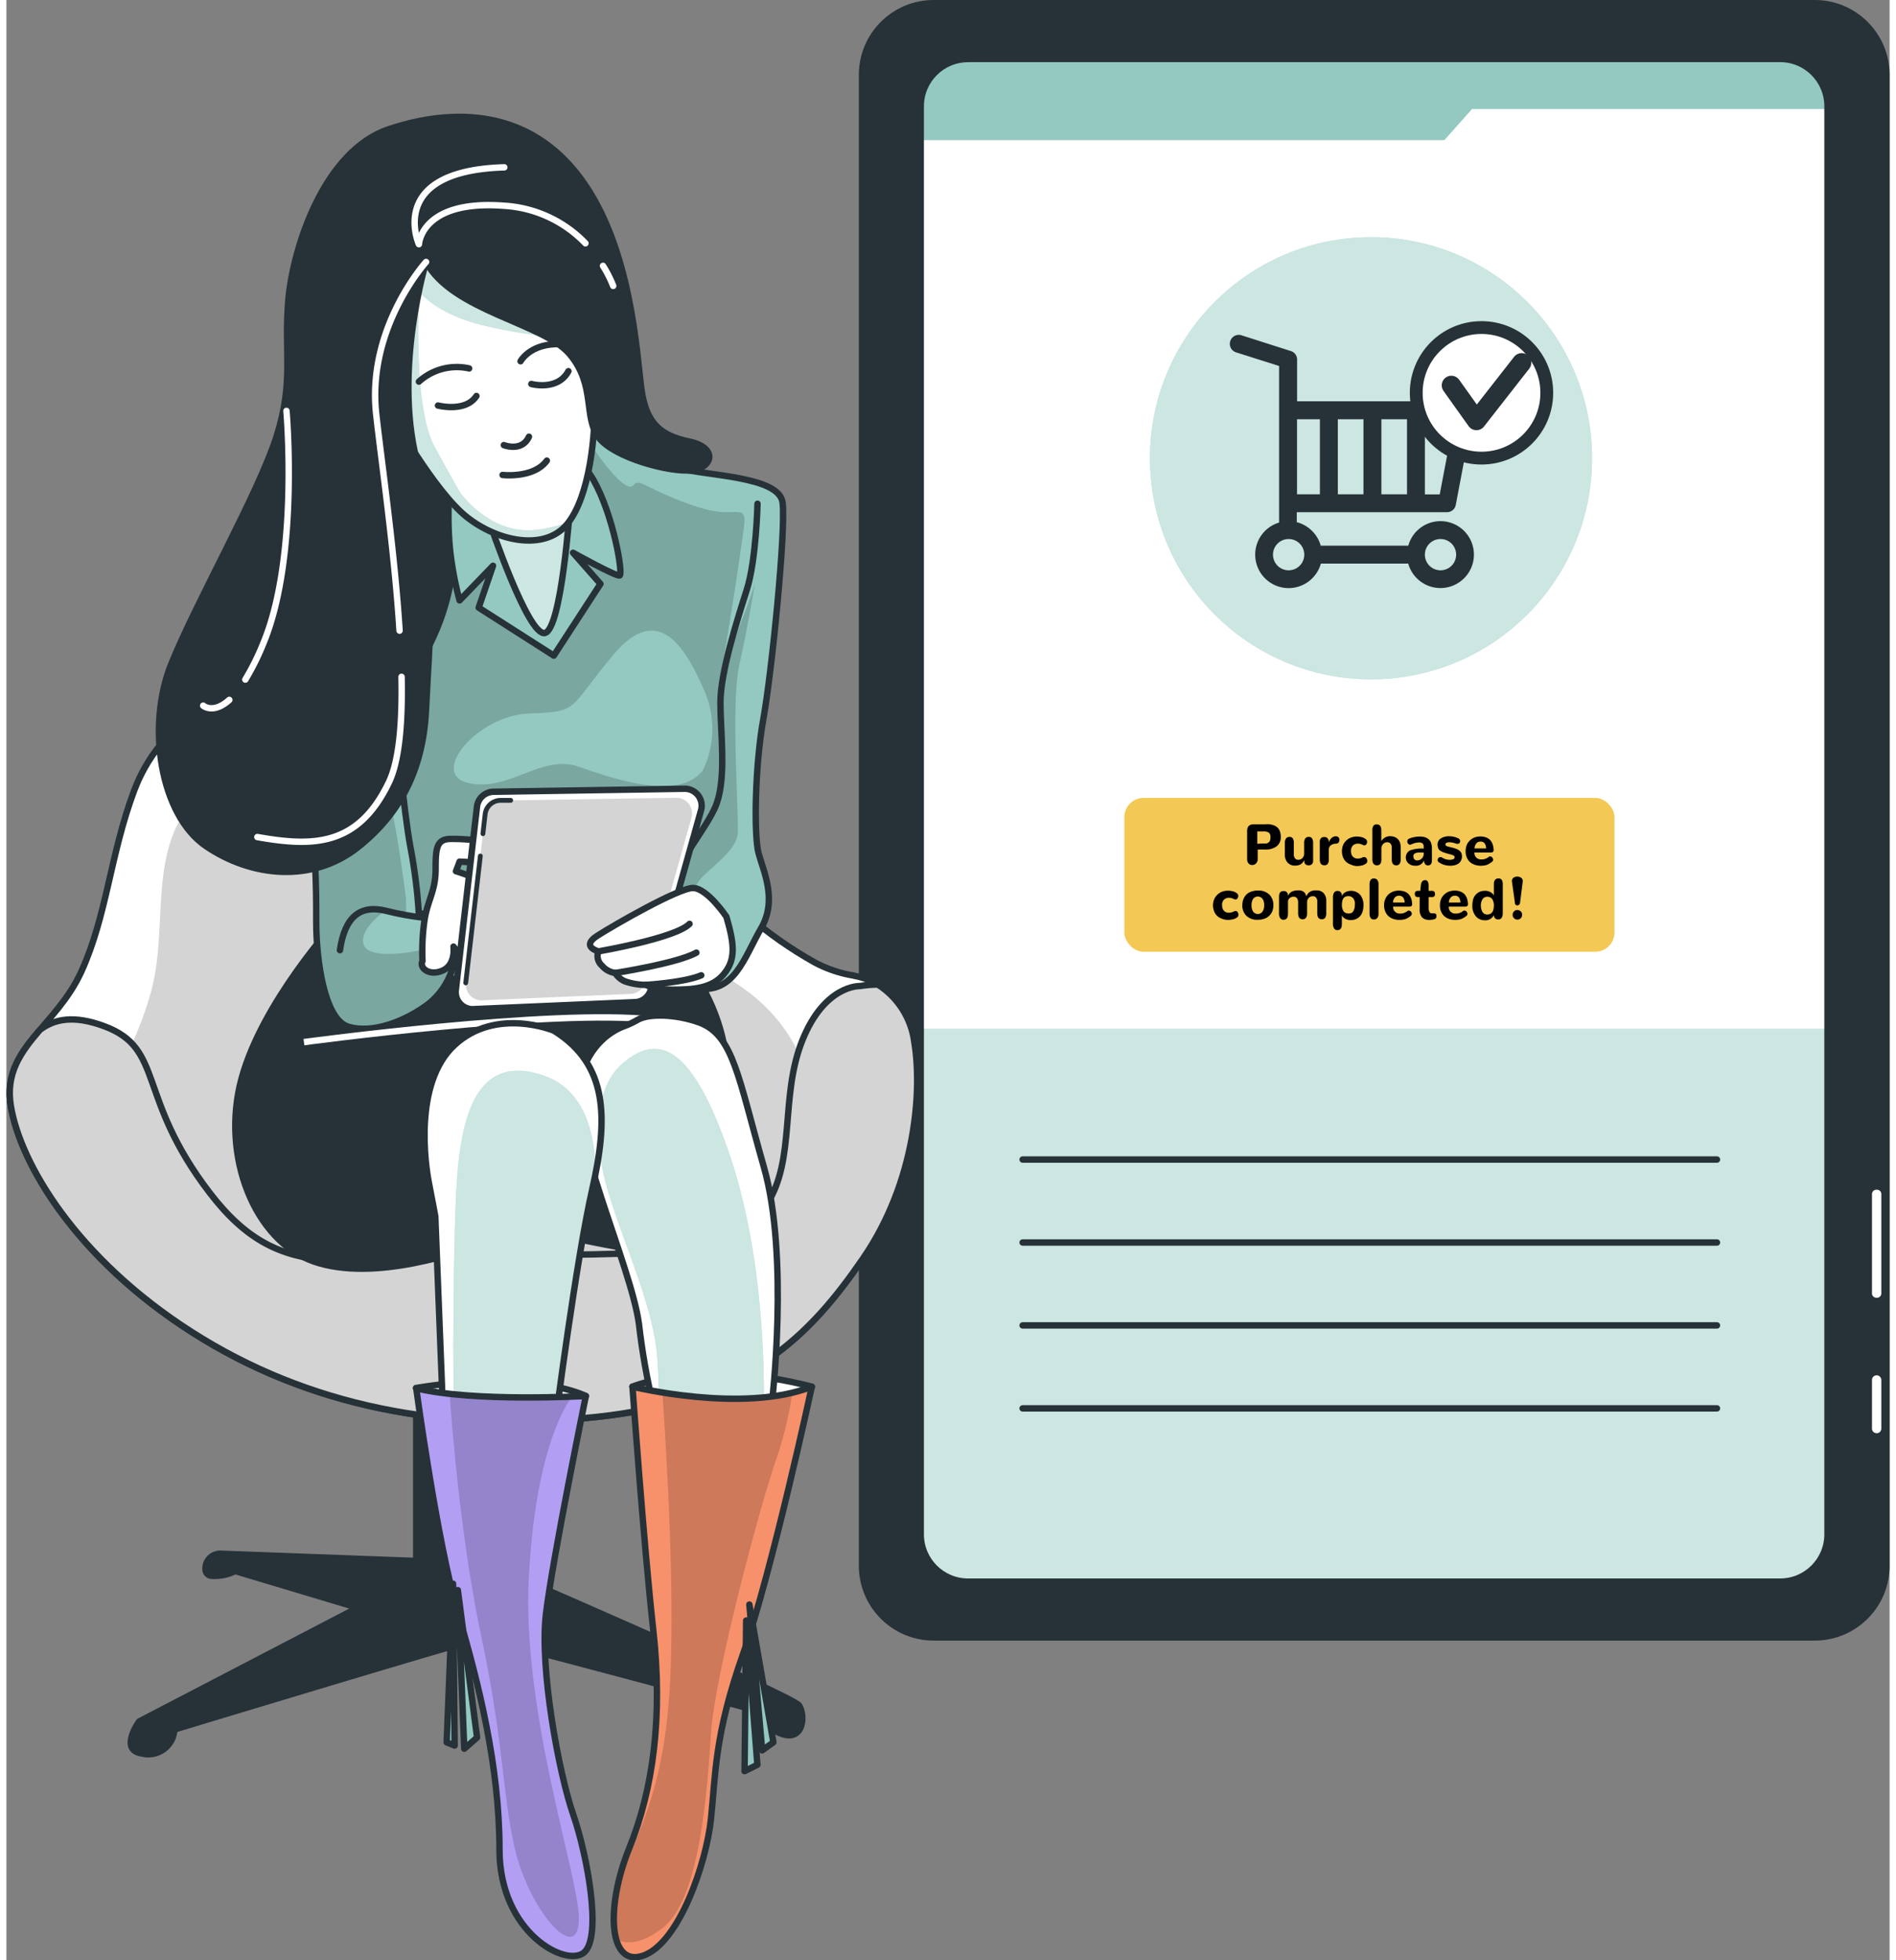 <?xml version="1.0" encoding="UTF-8"?>
<svg xmlns="http://www.w3.org/2000/svg" width="296" height="306" viewBox="0 0 294 306">
  <rect x="0" y="0" width="294" height="306" fill="#808080" stroke="none"/>
  <defs>
    <clipPath id="clppth_5">
      <path d="M75.46 81.62s6 17.75 8.6 17.19 3.92-19.62 3.92-19.62c-3.66 2.5-8.19 3.38-12.52 2.43Z" class="cls-9"></path>
    </clipPath>
    <clipPath id="clppth_10">
      <path d="M63.98 216.7s3.25 24.01 6.5 35.01 6.5 24.01 6.5 37.01 10.5 18.51 13.25 16.01.5-15.01-1.75-21.51-5.25-22.76-4.25-31.26 6.23-34.05 6.23-34.05-17.48 1-26.49-1.21Z" class="cls-9"></path>
    </clipPath>
    <clipPath id="clppth_2">
      <path d="M136.02 153.68c-.93.01-1.85.09-2.77.24 0 0-5.5-.25-9 8.5s-1 18.51-5.5 25.51-8 7.75-36.76 8-38.76 5.25-50.26-9.75c-11.5-15.01-7-22.51-16.5-26.01-4.69-1.73-7.73-1.14-10 .59-3 3.49-5.39 6.76-4.53 11.91 1.5 9 10.25 23.76 28.26 35.26s39.26 15.76 63.02 13.26 33.51-12.76 41.76-24.76c8.25-12 9.25-26.26 8-33.76-.47-3.7-2.56-6.99-5.7-8.99Z" class="cls-9"></path>
    </clipPath>
    <clipPath id="clppth_3">
      <path d="M89.79 66.85s9.9 4.86 14.76 6.16 16.06 1.31 16.62 5.42-1.68 26.53-3 33.81-1.49 18.13-.75 20.93 3 7.28.38 11.77-4.11 10.27-10.09 9.33c-5.98-.94-7.47-5.23-7.47-5.23l-36.42 4.49s-2.81-14.77-6-27.84-9.71-31.76-9.15-40.73 12.14-14.58 20.18-17.19 20.95-.94 20.95-.94Z" class="cls-9"></path>
    </clipPath>
    <clipPath id="clppth_4">
      <path d="M60.84 113s1.12 13.27 2.24 19.25c.66 3.45 1.1 6.94 1.31 10.45 0 0 4.48-.93 5.41 2.62 1.02 4.24-.51 8.68-3.92 11.39-3.74 2.8-8.78 4.67-12.51 3.55s-5-10.46-5-16.26 0-13.27-1.68-17.56 3.13-18.32 14.15-13.46Z" class="cls-9"></path>
    </clipPath>
    <clipPath id="clppth_1">
      <path d="M150.14 9.2h126.78c4.08 0 7.39 3.31 7.39 7.39V239.5c0 4.08-3.31 7.39-7.39 7.39H150.13c-4.08 0-7.39-3.31-7.39-7.39V16.6c0-4.08 3.31-7.39 7.39-7.39Z" class="cls-9"></path>
    </clipPath>
    <clipPath id="clppth_6">
      <path d="M60.09 64.62s6.66 12 11.77 16.07c4.76 3.79 12.14 5.42 15.68 1.12s4.49-14.01 4.3-20.18c-.19-6.17-4.67-10.27-9.71-15.32-5.04-5.04-12.7-11.58-17.75-8.22s-5.94 22.61-4.3 26.53Z" class="cls-9"></path>
    </clipPath>
    <clipPath id="clppth_7">
      <path d="M98.6 159.16c-.67.4-1.37.73-2.1 1-1.79.65-5.52 2.67-7 8.47-2 7.75 8 28.76 9.25 38.02.49 4.29 1.24 8.55 2.25 12.76 0 0 3.75 1 10 2s8.5-2.25 8.5-2.25 2.75-23.01-1.25-37.01-4.75-20.51-10-22.51c-3.69-1.36-7.99-1.44-9.65-.47Z" class="cls-9"></path>
    </clipPath>
    <clipPath id="clppth_8">
      <path d="M97.73 216.45s17.25 4.25 28.01 0c0 0-6.25 29.01-10.75 41.77s-4.25 18.76-5 25.76-5 19.26-10.5 21.26-6-7.5-2.25-16.76 5.25-20.51 3.75-34.01c-1.5-13.51-3.25-38.02-3.25-38.02Z" class="cls-9"></path>
    </clipPath>
    <clipPath id="clppth_9">
      <path d="M85.46 160.88s-9-3.75-15.5 2.25-4.5 19.01-4 21.51 1 5.25 1 5.25l1.25 31.76 17.5.25s3.25-25.26 5.75-36.26c2.5-11 2.52-19.47-6-24.76Z" class="cls-9"></path>
    </clipPath>
    <style>.cls-1,.cls-2,.cls-3,.cls-4,.cls-5,.cls-6{stroke-linecap:round;stroke-linejoin:round}.cls-1,.cls-2,.cls-4,.cls-5,.cls-6{stroke:#263238}.cls-1,.cls-7{fill:#93c9c1}.cls-8,.cls-9,.cls-10,.cls-11,.cls-12,.cls-7{stroke-width:0}.cls-8,.cls-11{fill:#000}.cls-9,.cls-2,.cls-3,.cls-5{fill:none}.cls-3{stroke:#fff}.cls-4{fill:#263238}.cls-10,.cls-12,.cls-6{fill:#fff}.cls-5{stroke-width:.75px}.cls-11,.cls-12{opacity:.17;isolation:isolate}.cls-12{opacity:.53}</style>
  </defs>
  <path d="M144.76.5h137.56c6.17 0 11.18 5.01 11.18 11.18v232.73c0 6.17-5.01 11.18-11.18 11.18H144.76c-6.17 0-11.18-5.01-11.18-11.18V11.68c0-6.17 5.01-11.18 11.18-11.18Z" class="cls-4"></path>
  <path d="M150.14 9.2h126.78c4.08 0 7.39 3.31 7.39 7.39V239.5c0 4.08-3.31 7.39-7.39 7.39H150.13c-4.08 0-7.39-3.31-7.39-7.39V16.6c0-4.08 3.31-7.39 7.39-7.39Z" class="cls-10"></path>
  <g style="clip-path:url(#clppth_1)">
    <path d="M142.75 160.6v78.9c0 4.08 3.31 7.39 7.39 7.39h126.79c4.08 0 7.39-3.31 7.39-7.39v-78.9H142.75Z" class="cls-7"></path>
    <path d="M142.75 160.6v78.9c0 4.08 3.31 7.39 7.39 7.39h126.79c4.08 0 7.39-3.31 7.39-7.39v-78.9H142.75Z" class="cls-12"></path>
    <circle cx="213.04" cy="71.53" r="34.51" class="cls-7"></circle>
    <circle cx="213.04" cy="71.53" r="34.51" class="cls-12"></circle>
    <path d="M223.86 81.35a5.212 5.212 0 0 0-5 3.83h-13.67c-.5-1.8-1.93-3.2-3.74-3.67v-1.56h23.45c.67 0 1.25-.47 1.37-1.13l2.76-14.53c.14-.75-.35-1.48-1.11-1.63-.09-.02-.18-.02-.26-.02H201.5v-6.53c0-.61-.41-1.15-1-1.32l-7.58-2.42c-.72-.29-1.53.06-1.82.78-.29.72.06 1.53.78 1.82.06.03.13.05.19.06l6.62 2.1v24.44a5.218 5.218 0 0 0-3.51 6.5c.82 2.76 3.73 4.34 6.49 3.51a5.225 5.225 0 0 0 3.54-3.61h13.64a5.22 5.22 0 0 0 6.43 3.63 5.22 5.22 0 0 0-1.43-10.25Zm-16-15.91h4v11.72h-4V65.44Zm6.8 0h4v11.72h-4V65.44Zm9.11 11.73h-2.32V65.44H226l-2.23 11.73Zm-18.71-11.73v11.72h-3.57V65.44h3.57Zm-4.88 23.58c-1.35 0-2.44-1.09-2.44-2.44s1.09-2.44 2.44-2.44 2.44 1.09 2.44 2.44c0 1.35-1.09 2.44-2.44 2.44h-.03.03Zm23.71 0c-1.35 0-2.44-1.09-2.44-2.44s1.09-2.44 2.44-2.44 2.44 1.09 2.44 2.44c0 1.35-1.09 2.44-2.44 2.44h-.03.03Z" style="fill:#263238;stroke-width:0"></path>
    <circle cx="230.29" cy="61.32" r="10.19" style="stroke-width:2px;fill:#fff;stroke-miterlimit:10;stroke:#263238"></circle>
    <path d="m225.58 60.15 3.92 5.5 7.06-9.03" style="stroke-width:3px;fill:none;stroke:#263238;stroke-linecap:round;stroke-linejoin:round"></path>
    <rect width="76.52" height="24.01" x="174.53" y="124.55" rx="3" ry="3" style="fill:#f4c854;stroke-width:0"></rect>
    <path d="M193.94 134.8a.943.943 0 0 1-.24-.64v-4.58c.02-.12.04-.24.08-.36.04-.11.1-.22.18-.3.09-.08.19-.14.3-.18.15-.05.31-.08.47-.07h1.76c.26-.02.51-.02.77 0 .23.04.46.1.68.19.2.08.38.2.54.35.15.17.27.36.34.58.09.26.14.54.13.82.04.57-.2 1.13-.64 1.49-.53.37-1.17.55-1.82.51h-1.14v1.5c0 .24-.08.46-.24.64-.14.17-.36.27-.58.27a.72.72 0 0 1-.59-.22Zm2.26-3.14c.17.01.33.01.5 0 .13-.03.25-.08.35-.16.1-.08.18-.18.22-.3.05-.16.08-.32.07-.49a.88.88 0 0 0-.25-.74 1.45 1.45 0 0 0-.81-.19h-1v1.93l.92-.05ZM200.04 134.67c-.31-.34-.47-.79-.45-1.25v-1.84c-.02-.25.05-.49.18-.7a.62.62 0 0 1 .55-.24c.2-.02.4.07.51.24.12.21.18.46.16.7v1.82c-.01.22.06.43.2.6.13.14.32.22.51.21.24 0 .48-.1.64-.28a.98.98 0 0 0 .26-.71v-1.64c-.02-.25.05-.49.18-.7a.62.62 0 0 1 .55-.24c.2-.02.4.07.51.24.12.21.18.46.16.7v2.72c.02.21-.04.41-.17.58-.14.14-.34.21-.54.19-.46 0-.68-.26-.68-.77v-.06c-.11.27-.3.51-.54.67-.28.15-.59.22-.91.21-.42.01-.83-.15-1.12-.45ZM205.04 134.13v-2.8c0-.16.05-.32.15-.44.09-.11.21-.19.35-.22.14-.02.27-.02.41 0 .14.03.26.12.34.23.1.12.15.27.15.43v.16c.04-.11.09-.22.15-.32.07-.1.15-.21.23-.3.09-.1.2-.18.33-.24.12-.06.26-.09.4-.09.1 0 .2.02.28.07.08.03.15.09.19.16.04.07.07.14.08.22.03.08.03.17 0 .25-.02.08-.05.15-.09.22-.04.07-.1.13-.18.17-.08.04-.17.06-.26.06-.28 0-.56.09-.79.25-.22.16-.34.42-.33.69v1.52c.02.24-.04.48-.16.69-.13.16-.33.24-.54.22-.47.01-.71-.3-.71-.93ZM209.94 134.98c-.27-.09-.51-.22-.73-.4-.23-.2-.4-.44-.52-.72-.13-.32-.19-.66-.19-1 0-.42.1-.83.3-1.19.21-.34.5-.62.85-.81.37-.19.78-.29 1.19-.28.27 0 .54.04.8.11.21.06.41.16.59.3.09.07.15.17.18.28.03.1.03.2 0 .3-.03.09-.07.17-.12.25a.36.36 0 0 1-.23.13c-.11 0-.21-.01-.31-.06a1.49 1.49 0 0 0-.8-.2c-.28 0-.56.11-.76.31-.2.24-.3.54-.28.85 0 .19.03.39.1.57.16.37.53.61.94.6.29 0 .57-.07.83-.21.1-.03.2-.03.3 0 .09 0 .18.06.23.14.06.08.1.17.13.27a.545.545 0 0 1-.19.59c-.19.13-.4.23-.62.28-.27.07-.56.1-.84.1-.29-.02-.58-.09-.85-.21ZM213.25 134.13v-4.51c-.02-.25.04-.49.16-.71.12-.16.32-.25.52-.23.48 0 .72.31.72.94v1.68c.33-.55.95-.85 1.58-.76.19.01.37.06.54.13.17.07.33.18.46.31.14.15.25.32.32.51.08.23.12.47.12.71v1.93c.02.24-.04.49-.16.7-.13.17-.33.26-.54.24-.46 0-.69-.31-.69-.94v-1.85a.873.873 0 0 0-.2-.6.665.665 0 0 0-.52-.21c-.24 0-.47.1-.63.28-.18.19-.28.45-.27.72v1.66c.02.24-.04.49-.16.7-.13.17-.33.26-.54.24-.46 0-.71-.31-.71-.94ZM218.87 134.76c-.51-.48-.53-1.28-.05-1.78.08-.09.17-.16.27-.22.7-.25 1.44-.35 2.18-.3v-.28c0-.45-.24-.68-.72-.68-.44.02-.86.13-1.26.32-.14.07-.31.03-.42-.08a.52.52 0 0 1-.16-.44c0-.16.1-.31.25-.38.25-.11.51-.19.78-.24.3-.07.6-.1.9-.1.26 0 .52.03.77.09.22.07.42.17.6.32.19.16.33.36.41.59.09.29.14.6.13.91v1.87c0 .16-.04.33-.12.47-.07.11-.18.2-.31.23-.12.03-.25.03-.37 0a.483.483 0 0 1-.3-.24.779.779 0 0 1-.13-.47v-.07c-.21.58-.81.94-1.42.85-.38.01-.75-.12-1.03-.37Zm2.05-.71c.23-.2.36-.49.35-.8v-.18h-.79c-.1 0-.21.02-.31.05-.08.02-.16.04-.23.08a.36.36 0 0 0-.18.12c-.04.06-.07.12-.1.18-.02.08-.02.16 0 .24 0 .31.24.56.55.57.26 0 .52-.08.71-.26ZM223.62 134.59a.503.503 0 0 1-.16-.22.387.387 0 0 1 0-.26c.03-.08.07-.15.13-.21.06-.07.14-.1.23-.11.1 0 .21.01.3.06l.16.09.24.12a2.318 2.318 0 0 0 .66.15h.3l.29-.05c.09-.02.17-.07.23-.13a.34.34 0 0 0 .09-.24.26.26 0 0 0-.13-.22c-.12-.08-.25-.14-.39-.17l-.61-.16-.55-.17a3.05 3.05 0 0 1-.41-.19 1.12 1.12 0 0 1-.33-.24c-.08-.1-.13-.21-.17-.33-.05-.15-.07-.3-.07-.46-.02-.41.19-.8.55-1 .45-.26.97-.36 1.48-.3.17 0 .34.03.51.07l.37.1.32.14c.1.04.18.11.23.2.05.08.08.17.07.26a.68.68 0 0 1-.08.24c-.05.07-.12.12-.21.14-.1.02-.21.02-.31 0-.29-.11-.59-.18-.89-.22h-.34c-.11 0-.22.04-.32.09-.09.03-.15.12-.15.21 0 .1.04.19.12.25.12.07.25.11.39.14l.6.15c.21.05.41.12.61.2.16.06.31.15.45.25.13.1.24.23.31.38.18.45.12.95-.15 1.35-.17.24-.42.41-.7.5-.32.11-.66.15-1 .13-.6-.01-1.18-.2-1.67-.54ZM228.96 134.87c-.35-.16-.65-.43-.84-.77-.22-.38-.32-.82-.31-1.26 0-.4.09-.8.28-1.16.2-.34.48-.62.82-.82.37-.2.79-.3 1.21-.29.32-.01.64.05.94.17.25.1.48.26.65.47.16.2.28.43.35.68.08.27.12.54.12.82 0 .24-.15.36-.44.36h-2.55c-.05.55.36 1.03.92 1.08h.24c.21 0 .41-.04.6-.12.18-.07.35-.17.5-.3.12-.06.26-.06.37 0 .13.07.23.19.26.34.06.14.02.3-.09.4-.09.08-.19.16-.29.23l-.36.21c-.16.08-.33.14-.51.17-.21.04-.43.06-.64.06-.42 0-.84-.08-1.22-.26Zm2.05-2.44c0-.28-.08-.55-.22-.78-.16-.2-.41-.3-.66-.28-.26-.01-.5.1-.66.3-.17.22-.26.48-.27.76h1.81ZM189.82 143.43c-.27-.09-.51-.22-.73-.4-.23-.2-.4-.44-.52-.72-.13-.32-.2-.66-.2-1 0-.41.1-.82.31-1.18.2-.34.49-.62.84-.82.37-.19.78-.29 1.2-.28.27 0 .54.04.8.11.21.06.41.16.59.3.09.07.15.17.18.28.03.1.03.2 0 .3-.03.09-.07.17-.12.25-.06.07-.15.12-.24.13-.1 0-.21-.01-.3-.06-.25-.14-.53-.21-.81-.2-.28 0-.55.11-.75.31-.21.23-.31.54-.28.85 0 .19.03.39.1.57.07.17.2.32.35.43.17.12.38.18.59.17.29 0 .57-.08.83-.21.09-.05.2-.07.3-.05.09 0 .18.06.23.14.06.08.1.17.13.27a.545.545 0 0 1-.19.59c-.19.13-.4.23-.62.28-.27.07-.56.1-.84.1-.29 0-.58-.06-.85-.16ZM193.58 142.95c-.43-.44-.66-1.04-.63-1.65 0-.3.05-.6.15-.89.1-.27.25-.52.44-.73.21-.22.47-.39.76-.49.34-.12.71-.19 1.07-.18.66-.05 1.3.18 1.79.62.43.45.66 1.05.64 1.67 0 .3-.05.6-.15.89a2.042 2.042 0 0 1-1.21 1.2c-.34.12-.71.19-1.07.18-.66.05-1.3-.18-1.79-.62Zm2.52-.65c.19-.3.28-.65.26-1 .02-.35-.07-.7-.26-1a.923.923 0 0 0-1.29-.17c-.06.05-.12.11-.17.17-.18.3-.27.65-.25 1-.02.35.06.7.25 1 .3.4.87.49 1.27.19.07-.05.13-.12.19-.19ZM198.84 143.28c-.12-.21-.18-.46-.16-.7V140c-.01-.24.04-.48.16-.69.13-.15.33-.23.53-.22.36-.04.68.22.71.58v.21c.09-.28.29-.52.55-.67.29-.15.61-.23.93-.22.15-.01.29-.01.44 0 .13.03.26.07.39.13.13.07.24.17.33.29.1.15.17.32.22.49.08-.18.19-.34.32-.49.12-.12.26-.22.41-.29.14-.06.29-.1.44-.13.16-.01.31-.01.47 0 .4-.02.78.14 1.06.42.29.33.44.77.41 1.21v1.93c.01.24-.04.49-.16.7-.13.17-.33.26-.54.24-.47 0-.7-.31-.7-.94v-1.85a.855.855 0 0 0-.19-.59.602.602 0 0 0-.5-.22.9.9 0 0 0-.64.26.98.98 0 0 0-.26.71v1.69c.02.25-.04.49-.17.7-.13.17-.33.26-.54.24-.46 0-.69-.31-.69-.94v-1.67c.02-.24-.05-.47-.18-.67a.599.599 0 0 0-.51-.24c-.24 0-.46.07-.64.23s-.27.4-.25.64v1.79c0 .63-.24.94-.73.94-.21 0-.41-.1-.51-.29ZM207.25 144.88c-.11-.21-.17-.46-.15-.7v-4.11c-.01-.25.05-.51.17-.73.12-.18.33-.28.54-.27.19-.01.37.06.5.2.12.13.19.31.18.49v.12c.12-.27.32-.49.58-.63a1.95 1.95 0 0 1 2.25.39c.39.49.58 1.1.54 1.72 0 .34-.05.68-.16 1a1.786 1.786 0 0 1-1.05 1.12c-.24.1-.5.14-.76.14-.3 0-.6-.06-.86-.2-.24-.12-.43-.31-.54-.55v1.38c0 .63-.24.94-.72.94-.22 0-.42-.12-.52-.31Zm3-2.62c.19-.3.28-.65.26-1 .02-.16.02-.32 0-.48a1.72 1.72 0 0 0-.16-.43.864.864 0 0 0-.31-.32.87.87 0 0 0-.54-.15c-.7 0-1 .46-1 1.37-.02.35.07.7.26 1 .18.23.46.35.75.34.29.03.57-.09.75-.31v-.02ZM212.97 143.28c-.12-.21-.17-.46-.16-.7v-4.51c-.01-.24.04-.49.16-.7.11-.17.31-.26.51-.24.21-.02.42.07.55.24.14.21.2.45.18.7v4.51c.02.25-.04.49-.18.7a.62.62 0 0 1-.55.24c-.2.02-.4-.07-.51-.24ZM216.24 143.32c-.35-.16-.65-.43-.84-.77-.22-.38-.33-.82-.32-1.26 0-.41.09-.81.29-1.16.19-.35.47-.63.82-.82.37-.2.78-.3 1.2-.29.33 0 .65.05.95.17.25.1.47.26.64.47.16.2.29.43.36.68.08.27.12.54.12.82 0 .24-.15.36-.45.36h-2.51c-.05.55.36 1.03.92 1.08h.24c.2 0 .4-.04.59-.12.19-.07.36-.17.51-.3.11-.06.25-.06.36 0 .14.07.24.19.27.34.05.14 0 .3-.1.4-.09.08-.18.16-.28.23l-.36.21c-.16.08-.34.14-.52.17-.21.04-.43.06-.64.06-.43.01-.85-.08-1.24-.26Zm2.05-2.44c0-.28-.08-.55-.23-.78-.16-.19-.4-.3-.65-.28-.26-.01-.51.1-.67.3-.17.22-.26.48-.27.76h1.82ZM220.99 143.18c-.27-.37-.4-.82-.36-1.28v-1.87h-.27c-.13 0-.26-.03-.36-.12a.551.551 0 0 1-.12-.39c-.03-.22.13-.43.35-.46h.49l.1-.85c.05-.55.28-.82.67-.82s.54.3.54.89v.78h.54c.31 0 .46.17.46.5.01.13-.03.26-.12.35-.1.09-.24.13-.37.12h-.51v1.56c-.02.27.03.54.14.78.08.15.24.21.48.2h.25c.08 0 .16.02.22.07s.11.12.13.2c.01.08.01.16 0 .24 0 .09-.03.17-.08.24-.04.07-.1.12-.18.15-.32.1-.66.14-1 .12-.37 0-.74-.15-1-.41ZM224.95 143.32c-.35-.16-.65-.43-.84-.77-.22-.38-.32-.82-.31-1.26 0-.4.09-.8.28-1.16.2-.34.48-.62.82-.82.37-.2.79-.3 1.21-.29.32-.01.64.05.94.17.25.1.48.26.65.47.16.2.28.43.35.68.08.27.12.54.12.82 0 .24-.15.36-.44.36h-2.55c-.05.55.36 1.03.92 1.08h.24c.21 0 .41-.04.6-.12.18-.07.35-.17.5-.3.12-.06.26-.06.37 0 .13.07.23.19.26.34.06.14.02.3-.09.4-.09.08-.19.16-.29.23l-.36.21c-.16.08-.33.14-.51.17-.21.04-.43.06-.64.06-.42 0-.84-.08-1.22-.26Zm2.05-2.44c0-.28-.08-.55-.22-.78-.16-.19-.4-.3-.65-.28-.26-.01-.51.1-.67.3-.17.22-.26.48-.27.76H227ZM229.39 143.01c-.38-.49-.57-1.09-.53-1.71 0-.34.05-.68.15-1 .09-.26.24-.5.43-.7a2 2 0 0 1 .62-.42c.24-.09.5-.13.76-.13.3-.01.6.06.86.2.24.12.43.31.54.55v-1.74c-.01-.25.04-.5.17-.71.14-.16.35-.25.56-.23.2-.01.39.07.51.23.11.22.17.46.15.71v4.47c.01.25-.05.51-.17.73-.12.18-.32.27-.53.26a.677.677 0 0 1-.51-.19.718.718 0 0 1-.18-.5c-.26.55-.84.88-1.45.82-.53 0-1.04-.23-1.38-.64Zm2.83-1.68c.02-.35-.08-.7-.27-1a.914.914 0 0 0-.75-.35c-.3-.01-.58.13-.75.38-.18.3-.27.65-.26 1 0 .17.02.33.06.49.03.15.09.3.16.44s.17.25.3.34c.14.08.3.12.46.12.7 0 1.05-.48 1.05-1.42ZM235.05 137.65a.62.62 0 0 1 .38-.72c.28-.14.62-.14.9 0 .29.11.45.42.39.72l-.41 3.25c-.01.12-.06.23-.15.32a.43.43 0 0 1-.28.11c-.1 0-.2-.04-.27-.11a.415.415 0 0 1-.11-.35l-.45-3.22Zm.32 5.68a.675.675 0 0 1-.22-.53c0-.2.07-.39.21-.53.14-.15.33-.23.53-.22.19 0 .38.07.52.21.15.14.23.34.22.54 0 .2-.07.39-.21.53-.29.29-.76.29-1.05 0Z" class="cls-8"></path>
    <path d="M158.65 181h108.4M158.65 193.95h108.4M158.65 206.89h108.4M158.65 219.84h108.4" class="cls-2"></path>
    <path d="M276.93 9.2H150.14c-4.08 0-7.39 3.31-7.39 7.39v5.28h81.75l4.31-4.85h55.51v-.43c0-4.08-3.31-7.39-7.39-7.39Z" class="cls-7"></path>
  </g>
  <path d="M150.14 9.2h126.78c4.08 0 7.39 3.31 7.39 7.39V239.5c0 4.08-3.31 7.39-7.39 7.39H150.13c-4.08 0-7.39-3.31-7.39-7.39V16.6c0-4.08 3.31-7.39 7.39-7.39Z" class="cls-2"></path>
  <path d="M291.25 215.41v7.58c0 .4.33.73.73.73.4 0 .72-.31.73-.71v-7.6c0-.4-.33-.73-.73-.73-.4 0-.73.33-.73.73ZM291.25 186.33v15.62c.04.37.36.64.73.62.37.03.7-.25.73-.62v-15.62a.68.68 0 0 0-.73-.62.694.694 0 0 0-.73.62Z" class="cls-10"></path>
  <path d="m65.23 243.71-31.7-1.18c-1.28-.07-2.38.9-2.45 2.18v.26c0 .55.44 1 .99 1.01h.15c1.21.05 2.41-.21 3.5-.75l25.01 7.5s8.25 1.99 4.5-9.01Z" class="cls-4"></path>
  <path d="M63.98 216.7v29.51l-43.26 22.51s-3.25 4.5.5 5c2.18.52 4.37-.82 4.89-3 .06-.25.09-.49.11-.75 0 0 47.01-14.26 48.01-14.26s45.51 12 45.51 12-1.75 2 1.5 3 3.5-3 2.5-4.5-48.51-22.01-48.51-22.01v-26.76l-11.25-.75Z" class="cls-4"></path>
  <path d="M132.32 152.29c-2.15-.34-4.23-1.04-6.15-2.07-3.71-2.08-7.2-4.53-10.43-7.3-8.27-7.04-16.27-21.51-23.28-29.26-7-7.75-20.51-12-39.76-10s-29.01 9.75-32.76 19.76-4.25 19.51-8.25 28.26-12.5 12-11 21.01c1.5 9 10.25 23.76 28.26 35.26s39.26 15.76 63.02 13.26 33.51-12.76 41.76-24.76c8.25-12 9.25-26.26 8-33.76-1.04-6.38-5.36-9.68-9.4-10.38Z" class="cls-6"></path>
  <path d="M41.15 116.31c-3.98 1.76-7.6 4.22-10.7 7.26-8.78 8.54-5 20.34-7.81 31.01a55.798 55.798 0 0 1-4.19 10.73s3.44 21.45 17.22 29.87c13.78 8.42 36.01 14.17 54.75 10.71s28.71-13.4 33.3-21.82 2.64-22.2-9.24-30.2-19.53-24.12-30.25-31.77c-12.76-9.16-29.38-11.85-43.07-5.8Z" class="cls-11"></path>
  <path d="M136.02 153.68c-.93.01-1.85.09-2.77.24 0 0-5.5-.25-9 8.5s-1 18.51-5.5 25.51-8 7.75-36.76 8-38.76 5.25-50.26-9.75c-11.5-15.01-7-22.51-16.5-26.01-4.69-1.73-7.73-1.14-10 .59-3 3.49-5.39 6.76-4.53 11.91 1.5 9 10.25 23.76 28.26 35.26s39.26 15.76 63.02 13.26 33.51-12.76 41.76-24.76c8.25-12 9.25-26.26 8-33.76-.47-3.7-2.56-6.99-5.7-8.99Z" class="cls-10"></path>
  <path d="M136.02 153.68c-.93.01-1.85.09-2.77.24 0 0-5.5-.25-9 8.5s-1 18.51-5.5 25.51-8 7.75-36.76 8-38.76 5.25-50.26-9.75c-11.5-15.01-7-22.51-16.5-26.01-4.69-1.73-7.73-1.14-10 .59-3 3.49-5.39 6.76-4.53 11.91 1.5 9 10.25 23.76 28.26 35.26s39.26 15.76 63.02 13.26 33.51-12.76 41.76-24.76c8.25-12 9.25-26.26 8-33.76-.47-3.7-2.56-6.99-5.7-8.99Z" class="cls-11" style="clip-path:url(#clppth_2)"></path>
  <path d="M136.02 153.68c-.93.01-1.85.09-2.77.24 0 0-5.5-.25-9 8.5s-1 18.51-5.5 25.51-8 7.75-36.76 8-38.76 5.25-50.26-9.75c-11.5-15.01-7-22.51-16.5-26.01-4.69-1.73-7.73-1.14-10 .59-3 3.49-5.39 6.76-4.53 11.91 1.5 9 10.25 23.76 28.26 35.26s39.26 15.76 63.02 13.26 33.51-12.76 41.76-24.76c8.25-12 9.25-26.26 8-33.76-.47-3.7-2.56-6.99-5.7-8.99Z" class="cls-2"></path>
  <path d="M51.45 143.88s-11.5 12.5-14.75 24.51 2 25.26 11.25 28.51 22.76-1.25 29.01-3.75 15.5 2 25.76 2.25c10.25.25 11.75-20.22 9.27-32.51s-13.5-23.26-24.26-25.01-30.76-.71-36.28 6Z" class="cls-4"></path>
  <path d="M89.79 66.85s9.9 4.86 14.76 6.16 16.06 1.31 16.62 5.42-1.68 26.53-3 33.81-1.49 18.13-.75 20.93 3 7.28.38 11.77-4.11 10.27-10.09 9.33c-5.98-.94-7.47-5.23-7.47-5.23l-36.42 4.49s-2.81-14.77-6-27.84-9.71-31.76-9.15-40.73 12.14-14.58 20.18-17.19 20.95-.94 20.95-.94Z" class="cls-7"></path>
  <g style="clip-path:url(#clppth_3)">
    <path d="M116.85 91.22c-.94 3-5.25 13.88-5.25 13.88s1.71-10 2.86-18.01c1.15-8 1.43-7.14-2.29-7.14s-10.29-3.15-12.57-4.29-1.15 1.43-3.43-.29-5.72-7.14-5.72-7.14c-6.29-1.43-31.44 1.72-33.73 8.86-1.53 4.77-.76 29.41 1 48.17l.12.47c2.16 8.9 4.15 18.58 5.2 23.85.97 1.42 2.19 2.65 3.59 3.64l33.34-4.1c4.14-4.46 7.36-10.7 8.46-12 1.29-1.49 5.43-4.28 5.72-6.86s-1.14-20.3.29-26.58c1.11-4.8 2.03-10.42 2.41-12.44Zm-8.11 29.01c-3.71 4.86-13.72 1.43-19.44-.57s-10.86 4-17.15 2.57 1.43-10.57 9.43-10.86 6-.57 13.15-9.14 11.43-.86 14.29 5.71c1.68 3.95 1.58 8.44-.29 12.3Z" class="cls-11"></path>
    <path d="M117.26 78.63s-.19 8.77-1.68 13.45-4.11 12.9-4.11 17.57.93 11.39-.56 15.7c-1.49 4.3-8.22 11-8.22 17.56" class="cls-2"></path>
  </g>
  <path d="M89.79 66.85s9.9 4.86 14.76 6.16 16.06 1.31 16.62 5.42-1.68 26.53-3 33.81-1.49 18.13-.75 20.93 3 7.28.38 11.77-4.11 10.27-10.09 9.33c-5.98-.94-7.47-5.23-7.47-5.23l-36.42 4.49s-2.81-14.77-6-27.84-9.71-31.76-9.15-40.73 12.14-14.58 20.18-17.19 20.95-.94 20.95-.94Z" class="cls-2"></path>
  <path d="M60.84 113s1.12 13.27 2.24 19.25c.66 3.45 1.1 6.94 1.31 10.45 0 0 4.48-.93 5.41 2.62 1.02 4.24-.51 8.68-3.92 11.39-3.74 2.8-8.78 4.67-12.51 3.55s-5-10.46-5-16.26 0-13.27-1.68-17.56 3.13-18.32 14.15-13.46Z" class="cls-7"></path>
  <path d="M65.12 148.23c-2.73.6-8.78 1.51-9.39-.91s3.44-5.17 3.44-5.17l3.22.32v-2.12s-1.51-12.41-3-17.01-9.69 0-12.72 3.07c1.69 4.29 1.69 11.76 1.69 17.56s1.3 15.14 5 16.26 8.77-.75 12.51-3.55c1.95-1.52 3.33-3.66 3.89-6.06a4.91 4.91 0 0 0-4.64-2.38Z" class="cls-11" style="clip-path:url(#clppth_4)"></path>
  <path d="M60.84 113s1.12 13.27 2.24 19.25c.66 3.45 1.1 6.94 1.31 10.45 0 0 4.48-.93 5.41 2.62 1.02 4.24-.51 8.68-3.92 11.39-3.74 2.8-8.78 4.67-12.51 3.55s-5-10.46-5-16.26 0-13.27-1.68-17.56 3.13-18.32 14.15-13.46Z" class="cls-2"></path>
  <path d="M65.33 143.27c-2.08-.23-4.14-.6-6.16-1.12-3.93-.93-6.35.94-7.1 6.17" class="cls-2"></path>
  <path d="M71.31 74.85s-.56 8.22-1.87 15.51c-.7 4.23-2.16 8.29-4.3 12 0 0 0-16.63-2.61-24.66s-1.68-13.83 2.24-12 6.54 9.15 6.54 9.15Z" class="cls-4"></path>
  <path d="M69.25 75.45c-.32 3.42-.32 6.86 0 10.27.29 2.7.79 5.38 1.5 8l5.22-5.41-2.24 6.54 11.73 7.49 7.28-11.2-4.28-4.86s6.72 3.74 7.28 3.55-.93-9.34-4.11-14.95-12.14-9-15.13-8-7.81 5.76-7.25 8.56Z" class="cls-1"></path>
  <path d="M75.46 81.62s6 17.75 8.6 17.19 3.92-19.62 3.92-19.62c-3.66 2.5-8.19 3.38-12.52 2.43Z" class="cls-10"></path>
  <g style="clip-path:url(#clppth_5)">
    <path d="M75.46 81.62s6 17.75 8.6 17.19 3.92-19.62 3.92-19.62c-3.66 2.5-8.19 3.38-12.52 2.43Z" class="cls-7"></path>
    <path d="M75.46 81.62s6 17.75 8.6 17.19 3.92-19.62 3.92-19.62c-3.66 2.5-8.19 3.38-12.52 2.43Z" class="cls-12"></path>
  </g>
  <path d="M75.46 81.62s6 17.75 8.6 17.19 3.92-19.62 3.92-19.62c-3.66 2.5-8.19 3.38-12.52 2.43Z" class="cls-2"></path>
  <path d="M60.09 64.62s6.66 12 11.77 16.07c4.76 3.79 12.14 5.42 15.68 1.12s4.49-14.01 4.3-20.18c-.19-6.17-4.67-10.27-9.71-15.32-5.04-5.04-12.7-11.58-17.75-8.22s-5.94 22.61-4.3 26.53Z" class="cls-10"></path>
  <g style="clip-path:url(#clppth_6)">
    <path d="M87.55 81.85c.12-.14.23-.3.34-.45-1.91.78-3.94 1.25-6 1.37-6.68.29-11-5.81-11-5.81s-.58-.87-4.06-7.26-2.37-24.17-2.37-24.17 2.61 3.49 9.87 5.23c4.2 1.02 8.47 1.69 12.78 2l-.27-1.67c-1.41-1.57-3-3.14-4.68-4.81-5-5-12.7-11.58-17.75-8.22s-6 22.61-4.3 26.53c0 0 6.66 12 11.77 16.07 4.74 3.82 12.12 5.45 15.66 1.2Z" class="cls-7"></path>
    <path d="M87.55 81.85c.12-.14.23-.3.34-.45-1.91.78-3.94 1.25-6 1.37-6.68.29-11-5.81-11-5.81s-.58-.87-4.06-7.26-2.37-24.17-2.37-24.17 2.61 3.49 9.87 5.23c4.2 1.02 8.47 1.69 12.78 2l-.27-1.67c-1.41-1.57-3-3.14-4.68-4.81-5-5-12.7-11.58-17.75-8.22s-6 22.61-4.3 26.53c0 0 6.66 12 11.77 16.07 4.74 3.82 12.12 5.45 15.66 1.2Z" class="cls-12"></path>
    <path d="M67.38 63.3s4.3 1.12 6-1.49M81.95 59.94s4.11 1.12 5.79-2M64.4 59.57a8.802 8.802 0 0 1 7.84-2.06M80.27 56.39s1.68-3.17 7.1-2.61M77.66 69.48s2.8 1.12 3.92-1.31M77.46 74.14s4.85.57 6.91-2.24" class="cls-2"></path>
  </g>
  <path d="M60.09 64.62s6.66 12 11.77 16.07c4.76 3.79 12.14 5.42 15.68 1.12s4.49-14.01 4.3-20.18c-.19-6.17-4.67-10.27-9.71-15.32-5.04-5.04-12.7-11.58-17.75-8.22s-5.94 22.61-4.3 26.53Z" class="cls-2"></path>
  <path d="M64.96 150c-.1-2.25.02-4.51.37-6.73.56-3 1.68-4.29 1.68-7.65s.19-4.67 2.43-4.67 6.53.19 6.72 1.68.37 2.43-.56 2.24-4.85-.37-4.85-.37l-.56 1.49c1.84.59 3.65 1.28 5.41 2.06.93.56 1.12 4.66 1.12 6.91a4.498 4.498 0 0 1-3 4.66c-2.05.75-3.92-1.86-3.92-1.86s.38 2.8-1.68 3.73-3.72-.37-3.16-1.49Z" class="cls-6"></path>
  <path d="m73.46 125.97-3.3 28.6a2.66 2.66 0 0 0 2.33 2.94c.14.02.28.02.42.01l25.24-1.09c1.14-.05 2.13-.83 2.44-1.93l7.85-28.01a2.647 2.647 0 0 0-2.59-3.37l-29.8.47a2.639 2.639 0 0 0-2.59 2.38Z" class="cls-6"></path>
  <path d="m74.74 127.12-3 26.3a2.44 2.44 0 0 0 2.14 2.71c.13.02.26.02.39.01l23.21-1c1.05-.05 1.96-.77 2.24-1.78l7.23-25.73a2.44 2.44 0 0 0-1.69-3.01c-.23-.06-.46-.09-.7-.09l-27.4.43c-1.24 0-2.28.93-2.42 2.16Z" class="cls-11"></path>
  <path d="m73.99 133.62-2.28 19.8M78.73 124.93h-1.6c-1.23.02-2.25.94-2.39 2.16l-.35 3.05" class="cls-5"></path>
  <path d="M112.4 143.09s-3-4.48-5.23-4.48-12.32 5.78-14.94 7.47.19 2.42.19 2.42c-.31.79-.08 1.69.56 2.24.52.62 1.25 1.02 2.05 1.13.36.57.88 1.02 1.5 1.3 1.08.38 2.22.57 3.36.56 0 0 .93.75 4.11.75s6.16-.19 8-2.43 1.71-4.48.4-8.96Z" class="cls-6"></path>
  <path d="M92.46 148.5s12-2.05 14.19-4.29M95.02 151.88s9.71-1.5 12.7-3.18M99.89 153.73s6-.37 8.59-1.49" class="cls-2"></path>
  <path d="M46.45 162.67s38.76-5.25 54.52-3.5" style="stroke-miterlimit:10;stroke:#fff;fill:none"></path>
  <path d="M97.73 216.45s10.75-4.5 28.01 0c0 0-1.75 2.75-12.75 5s-15.25-5-15.25-5Z" class="cls-6"></path>
  <path d="M98.6 159.16c-.67.4-1.37.73-2.1 1-1.79.65-5.52 2.67-7 8.47-2 7.75 8 28.76 9.25 38.02.49 4.29 1.24 8.55 2.25 12.76 0 0 3.75 1 10 2s8.5-2.25 8.5-2.25 2.75-23.01-1.25-37.01-4.75-20.51-10-22.51c-3.69-1.36-7.99-1.44-9.65-.47Z" class="cls-10"></path>
  <g style="clip-path:url(#clppth_7)">
    <path d="M118.18 221.91s1.16-22.67-5.23-41.55c-6.39-18.88-11.91-18.31-16.56-14.54s-4.93 12.2-2.32 20.64c2.61 8.43 7 17.72 7.55 25.56s-.29 13.08 2.91 13.37 13.36 2.32 13.65-3.48Z" class="cls-7"></path>
    <path d="M118.18 221.91s1.16-22.67-5.23-41.55c-6.39-18.88-11.91-18.31-16.56-14.54s-4.93 12.2-2.32 20.64c2.61 8.43 7 17.72 7.55 25.56s-.29 13.08 2.91 13.37 13.36 2.32 13.65-3.48Z" class="cls-12"></path>
  </g>
  <path d="M98.6 159.16c-.67.4-1.37.73-2.1 1-1.79.65-5.52 2.67-7 8.47-2 7.75 8 28.76 9.25 38.02.49 4.29 1.24 8.55 2.25 12.76 0 0 3.75 1 10 2s8.5-2.25 8.5-2.25 2.75-23.01-1.25-37.01-4.75-20.51-10-22.51c-3.69-1.36-7.99-1.44-9.65-.47Z" class="cls-2"></path>
  <path d="M97.73 216.45s17.25 4.25 28.01 0c0 0-6.25 29.01-10.75 41.77s-4.25 18.76-5 25.76-5 19.26-10.5 21.26-6-7.5-2.25-16.76 5.25-20.51 3.75-34.01c-1.5-13.51-3.25-38.02-3.25-38.02Z" style="fill:#f6916c;stroke-width:0"></path>
  <path d="M120.21 227.71c1.15-3.35 1.98-6.81 2.48-10.31-6.84 1.65-15.17.79-20.28 0 .56 7.94 1.94 29.87 1.23 44.64-.8 16.96-4.85 23.69-8 31.29-.87 2.97-1.06 6.1-.54 9.15 1.58 1.37 4.61.76 7.65-1.8 5.52-4.65 6.68-21.22 7.26-30.22s7.57-35.19 10.19-42.75Z" class="cls-11" style="clip-path:url(#clppth_8)"></path>
  <path d="M97.73 216.45s17.25 4.25 28.01 0c0 0-6.25 29.01-10.75 41.77s-4.25 18.76-5 25.76-5 19.26-10.5 21.26-6-7.5-2.25-16.76 5.25-20.51 3.75-34.01c-1.5-13.51-3.25-38.02-3.25-38.02Z" class="cls-2"></path>
  <path d="m115.49 252.96-.25 23.51 2-1-1.75-22.51zM115.99 250.46l2 22.76 1.75-1.25-3.75-21.51z" class="cls-1"></path>
  <path d="M90.46 217.91s-8.25-4.25-26.51-1.25a18.67 18.67 0 0 0 10.77 7.25c7.25 1.79 15.73-6 15.73-6Z" class="cls-6"></path>
  <path d="M85.46 160.88s-9-3.75-15.5 2.25-4.5 19.01-4 21.51 1 5.25 1 5.25l1.25 31.76 17.5.25s3.25-25.26 5.75-36.26c2.5-11 2.52-19.47-6-24.76Z" class="cls-10"></path>
  <g style="clip-path:url(#clppth_9)">
    <path d="M83.89 167.89c-10.16-3.49-12.48 5.81-13.36 13.95s-.87 37.47-.58 39.23c.08.26.22.5.4.7l15.38.22s3.25-25.26 5.75-36.26c.17-.77.33-1.53.48-2.27.06-4.76-.9-13.14-8.07-15.56Z" class="cls-7"></path>
    <path d="M83.89 167.89c-10.16-3.49-12.48 5.81-13.36 13.95s-.87 37.47-.58 39.23c.08.26.22.5.4.7l15.38.22s3.25-25.26 5.75-36.26c.17-.77.33-1.53.48-2.27.06-4.76-.9-13.14-8.07-15.56Z" class="cls-12"></path>
  </g>
  <path d="M85.46 160.88s-9-3.75-15.5 2.25-4.5 19.01-4 21.51 1 5.25 1 5.25l1.25 31.76 17.5.25s3.25-25.26 5.75-36.26c2.5-11 2.52-19.47-6-24.76Z" class="cls-2"></path>
  <path d="M63.98 216.7s3.25 24.01 6.5 35.01 6.5 24.01 6.5 37.01 10.5 18.51 13.25 16.01.5-15.01-1.75-21.51-5.25-22.76-4.25-31.26 6.23-34.05 6.23-34.05-17.48 1-26.49-1.21Z" style="fill:#b29ff4;stroke-width:0"></path>
  <path d="M81.57 246.01c1.16-21.5 6.68-27.89 6.68-27.89l-.49-.06c-6.19.26-12.39.1-18.57-.47.39 5.57 1.82 23.26 5 38.13 3.86 17.91 3.27 28.07 6.18 36.2s9 14.25 9 7.55-8.92-31.95-7.81-53.46Z" class="cls-11" style="clip-path:url(#clppth_10)"></path>
  <path d="M63.98 216.7s3.25 24.01 6.5 35.01 6.5 24.01 6.5 37.01 10.5 18.51 13.25 16.01.5-15.01-1.75-21.51-5.25-22.76-4.25-31.26 6.23-34.05 6.23-34.05-17.48 1-26.49-1.21Z" class="cls-2"></path>
  <path d="m69.73 247.21-1 24.76 1.25.5-.25-25.26zM70.48 248.21l1 24.76 2-1.75-3-23.01z" class="cls-1"></path>
  <path d="M65.52 40.89s-5.05 16.63-1.5 30.83 1.87 30.07 1.5 38.86c-.37 8.78-3.55 16.07-10.65 21.68-7.1 5.61-16.62 4.66-23.73-.19-7.1-4.85-9.33-18.69-5.41-28.4s13.63-26.71 16.43-35.49c2.8-8.78 1.12-13.27 1.87-21.49s5.6-23.17 15.69-26.53c10.09-3.36 21.86-3.17 29.89 7.66s8.78 27.46 9.52 32.88 3 7.28 7.47 8.22 3.74 4.1.38 4.48-12.1-1.93-14.52-5.11-.42-8.15-4.53-13.01-18.31-6.73-22.42-14.4Z" class="cls-4"></path>
  <path d="M61.69 105.65c.14 7.07-.35 13.13-2 16.51-4.86 10.09-12 10-20.51 8.5M65.52 40.89s-9.29 10.24-7.79 23.75c.83 7.49 2.85 21.29 3.65 33.8M34.8 109.25c-2.52 2.27-4.08.9-4.08.9M43.72 64.14s2 22.51-3.5 36.01a39.78 39.78 0 0 1-2.92 5.93M90.4 37.98a19.198 19.198 0 0 0-12.67-5.86c-13-1-13.33 6-13.33 6s-5.17-11.46 13.33-12M94.73 44.63c-.43-1.09-.96-2.14-1.59-3.13" class="cls-3"></path>
</svg>
